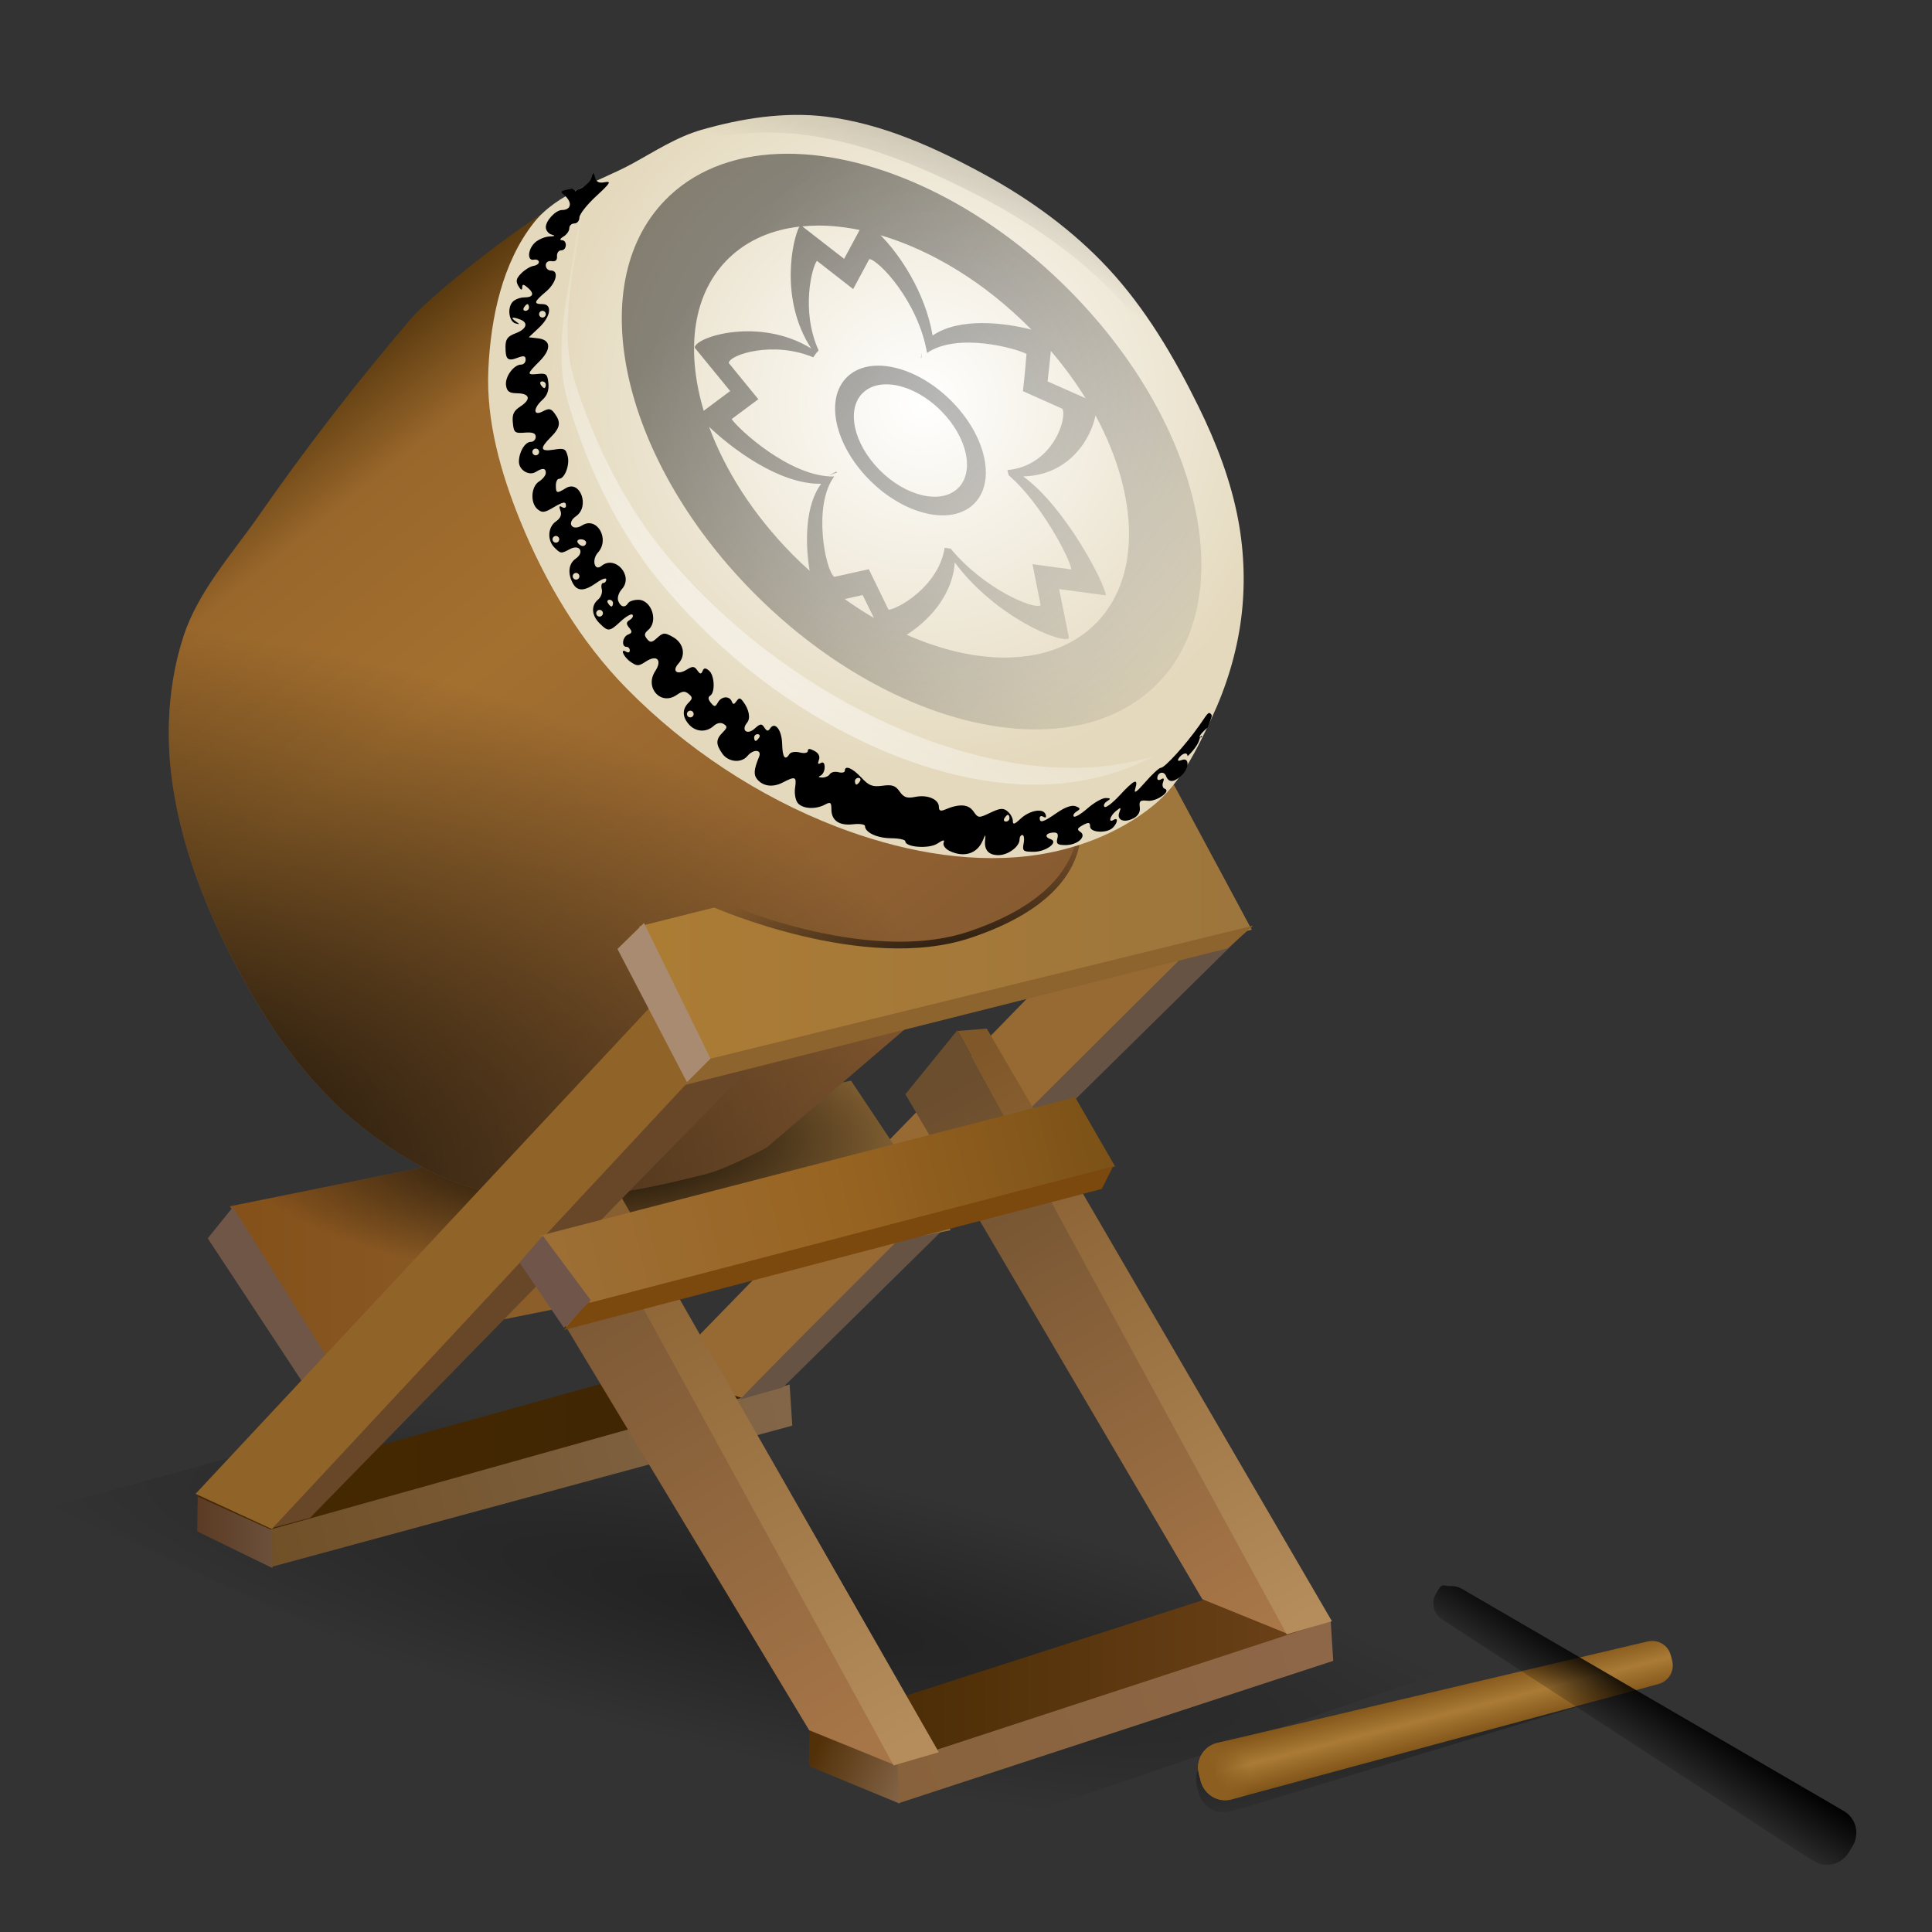 <?xml version="1.0" encoding="UTF-8" standalone="no"?>
<!-- Created with Inkscape (http://www.inkscape.org/) -->
<svg
    xmlns:inkscape="http://www.inkscape.org/namespaces/inkscape"
    xmlns:rdf="http://www.w3.org/1999/02/22-rdf-syntax-ns#"
    xmlns="http://www.w3.org/2000/svg"
    xmlns:sodipodi="http://sodipodi.sourceforge.net/DTD/sodipodi-0.dtd"
    xmlns:cc="http://creativecommons.org/ns#"
    xmlns:xlink="http://www.w3.org/1999/xlink"
    xmlns:dc="http://purl.org/dc/elements/1.1/"
    xmlns:svg="http://www.w3.org/2000/svg"
    xmlns:ns1="http://sozi.baierouge.fr"
    id="svg2"
    viewBox="0 0 575 575"
    version="1.1"
    inkscape:version="0.48.1 r9760"
    sodipodi:docname="taiko.svg"
  >
  <rect x="0" y="0" width="575" height="575" fill="#333333" stroke="none"/>
  <defs
      id="defs6"
    >
    <linearGradient
        id="linearGradient5537"
        inkscape:collect="always"
      >
      <stop
          id="stop5539"
          style="stop-color:#8c5f21"
          offset="0"
      />
      <stop
          id="stop5541"
          style="stop-color:#8c5f21;stop-opacity:0"
          offset="1"
      />
    </linearGradient
    >
    <linearGradient
        id="linearGradient5522"
      >
      <stop
          id="stop5524"
          style="stop-color:#825519"
          offset="0"
      />
      <stop
          id="stop5530"
          style="stop-color:#a97b36"
          offset=".5"
      />
      <stop
          id="stop5526"
          style="stop-color:#825519"
          offset="1"
      />
    </linearGradient
    >
    <linearGradient
        id="linearGradient5475"
        y2="218.74"
        gradientUnits="userSpaceOnUse"
        x2="951.5"
        gradientTransform="translate(-585 11.195)"
        y1="81.048"
        x1="787.96"
        inkscape:collect="always"
      >
      <stop
          id="stop5471"
          style="stop-color:#000000"
          offset="0"
      />
      <stop
          id="stop5473"
          style="stop-color:#000000;stop-opacity:0"
          offset="1"
      />
    </linearGradient
    >
    <linearGradient
        id="linearGradient5479"
        y2="146.07"
        gradientUnits="userSpaceOnUse"
        x2="855.42"
        gradientTransform="matrix(.995 .097 -.097 .995 -553.42 -95.165)"
        y1="305.18"
        x1="751.64"
        inkscape:collect="always"
      >
      <stop
          id="stop5098"
          style="stop-color:#ffffff"
          offset="0"
      />
      <stop
          id="stop5100"
          style="stop-color:#ffffff;stop-opacity:0"
          offset="1"
      />
    </linearGradient
    >
    <linearGradient
        id="linearGradient5481"
        y2="55.646"
        gradientUnits="userSpaceOnUse"
        x2="858.55"
        gradientTransform="translate(-585 11.195)"
        y1="-117.38"
        x1="933.13"
        inkscape:collect="always"
      >
      <stop
          id="stop5085"
          style="stop-color:#000000"
          offset="0"
      />
      <stop
          id="stop5087"
          style="stop-color:#000000;stop-opacity:0"
          offset="1"
      />
    </linearGradient
    >
    <radialGradient
        id="radialGradient5483"
        gradientUnits="userSpaceOnUse"
        cy="97.171"
        cx="860.7"
        gradientTransform="matrix(1 0 0 .984 -586 24.186)"
        r="112.44"
        inkscape:collect="always"
      >
      <stop
          id="stop5055"
          style="stop-color:#ffffff"
          offset="0"
      />
      <stop
          id="stop5057"
          style="stop-color:#e4d9bd"
          offset="1"
      />
    </radialGradient
    >
    <linearGradient
        id="linearGradient5485"
        y2="263.5"
        gradientUnits="userSpaceOnUse"
        x2="957.55"
        gradientTransform="translate(-585 11.195)"
        y1="263.5"
        x1="775.19"
        inkscape:collect="always"
      >
      <stop
          id="stop5027"
          style="stop-color:#ac7c34"
          offset="0"
      />
      <stop
          id="stop5029"
          style="stop-color:#9d763d"
          offset="1"
      />
    </linearGradient
    >
    <radialGradient
        id="radialGradient5487"
        gradientUnits="userSpaceOnUse"
        cy="327.96"
        cx="868.14"
        gradientTransform="matrix(1.001 -.245 .189 .771 -644.84 265.53)"
        r="84.698"
        inkscape:collect="always"
      >
      <stop
          id="stop5171"
          style="stop-color:#000000"
          offset="0"
      />
      <stop
          id="stop5173"
          style="stop-color:#000000;stop-opacity:0"
          offset="1"
      />
    </radialGradient
    >
    <linearGradient
        id="linearGradient5489"
        y2="304.23"
        gradientUnits="userSpaceOnUse"
        x2="912.86"
        gradientTransform="translate(-585 11.195)"
        y1="346.23"
        x1="745.88"
        inkscape:collect="always"
      >
      <stop
          id="stop3930"
          style="stop-color:#9d6f35"
          offset="0"
      />
      <stop
          id="stop3936"
          style="stop-color:#986422"
          offset=".5"
      />
      <stop
          id="stop3932"
          style="stop-color:#7b5117"
          offset="1"
      />
    </linearGradient
    >
    <linearGradient
        id="linearGradient5491"
        y2="472.58"
        gradientUnits="userSpaceOnUse"
        x2="968.9"
        gradientTransform="translate(-585 11.195)"
        y1="302.58"
        x1="874.55"
        inkscape:collect="always"
      >
      <stop
          id="stop3108"
          style="stop-color:#805729"
          offset="0"
      />
      <stop
          id="stop3110"
          style="stop-color:#b58d5c"
          offset="1"
      />
    </linearGradient
    >
    <linearGradient
        id="linearGradient5493"
        y2="473.74"
        gradientUnits="userSpaceOnUse"
        x2="967.66"
        gradientTransform="translate(-584 11.195)"
        y1="308.74"
        x1="872.96"
        inkscape:collect="always"
      >
      <stop
          id="stop3116"
          style="stop-color:#6b4e2e"
          offset="0"
      />
      <stop
          id="stop3118"
          style="stop-color:#aa7849"
          offset="1"
      />
    </linearGradient
    >
    <linearGradient
        id="linearGradient5495"
        y2="508.58"
        gradientUnits="userSpaceOnUse"
        x2="852.9"
        gradientTransform="translate(-585 11.195)"
        y1="346.58"
        x1="764.55"
        inkscape:collect="always"
      >
      <stop
          id="stop3124"
          style="stop-color:#875e2f"
          offset="0"
      />
      <stop
          id="stop3126"
          style="stop-color:#b58d5c"
          offset="1"
      />
    </linearGradient
    >
    <radialGradient
        id="radialGradient5497"
        gradientUnits="userSpaceOnUse"
        cy="339.36"
        cx="578.81"
        gradientTransform="matrix(1.998 .038 -.02 1.056 -1159.5 -32.007)"
        r="157.25"
        inkscape:collect="always"
      >
      <stop
          id="stop5159"
          style="stop-color:#000000"
          offset="0"
      />
      <stop
          id="stop5161"
          style="stop-color:#000000;stop-opacity:0"
          offset="1"
      />
    </radialGradient
    >
    <linearGradient
        id="linearGradient5499"
        y2="210.04"
        gradientUnits="userSpaceOnUse"
        x2="815.74"
        gradientTransform="translate(-523 138.19)"
        y1="-40.958"
        x1="614.23"
        inkscape:collect="always"
      >
      <stop
          id="stop5005"
          style="stop-color:#3a2301"
          offset="0"
      />
      <stop
          id="stop5013"
          style="stop-color:#99672b"
          offset=".15"
      />
      <stop
          id="stop5011"
          style="stop-color:#a47030"
          offset=".345"
      />
      <stop
          id="stop5007"
          style="stop-color:#7e5431"
          offset="1"
      />
    </linearGradient
    >
    <radialGradient
        id="radialGradient5501"
        gradientUnits="userSpaceOnUse"
        cy="290.9"
        cx="760.69"
        gradientTransform="matrix(1 0 0 .381 -585 228.7)"
        r="107.26"
        inkscape:collect="always"
      >
      <stop
          id="stop5045"
          style="stop-color:#000000"
          offset="0"
      />
      <stop
          id="stop5047"
          style="stop-color:#000000;stop-opacity:0"
          offset="1"
      />
    </radialGradient
    >
    <linearGradient
        id="linearGradient5503"
        y2="351.3"
        gradientUnits="userSpaceOnUse"
        x2="867.95"
        gradientTransform="translate(-585 11.195)"
        y1="351.3"
        x1="653.43"
        inkscape:collect="always"
      >
      <stop
          id="stop5019"
          style="stop-color:#84501a"
          offset="0"
      />
      <stop
          id="stop5021"
          style="stop-color:#96713d"
          offset="1"
      />
    </linearGradient
    >
    <linearGradient
        id="linearGradient5505"
        y2="502.74"
        gradientUnits="userSpaceOnUse"
        x2="850.66"
        gradientTransform="translate(-584 11.195)"
        y1="332.74"
        x1="745.96"
        inkscape:collect="always"
      >
      <stop
          id="stop3132"
          style="stop-color:#705130"
          offset="0"
      />
      <stop
          id="stop3134"
          style="stop-color:#a77648"
          offset="1"
      />
    </linearGradient
    >
    <linearGradient
        id="linearGradient5507"
        y2="417.99"
        gradientUnits="userSpaceOnUse"
        x2="819.46"
        gradientTransform="translate(-585 11.195)"
        y1="417.99"
        x1="643.58"
        inkscape:collect="always"
      >
      <stop
          id="stop3055"
          style="stop-color:#452902"
          offset="0"
      />
      <stop
          id="stop3057"
          style="stop-color:#3f2503"
          offset="1"
      />
    </linearGradient
    >
    <linearGradient
        id="linearGradient5509"
        y2="486"
        gradientUnits="userSpaceOnUse"
        x2="981.19"
        gradientTransform="translate(-585 11.195)"
        y1="486"
        x1="825.61"
        inkscape:collect="always"
      >
      <stop
          id="stop3031"
          style="stop-color:#452902"
          offset="0"
      />
      <stop
          id="stop3033"
          style="stop-color:#6d4219"
          offset="1"
      />
    </linearGradient
    >
    <linearGradient
        id="linearGradient5511"
        y2="444.72"
        gradientUnits="userSpaceOnUse"
        x2="666.09"
        gradientTransform="translate(-585 11.195)"
        y1="444.72"
        x1="643.7"
        inkscape:collect="always"
      >
      <stop
          id="stop3063"
          style="stop-color:#5b3b24"
          offset="0"
      />
      <stop
          id="stop3065"
          style="stop-color:#6b503b"
          offset="1"
      />
    </linearGradient
    >
    <linearGradient
        id="linearGradient5513"
        y2="525.6"
        gradientUnits="userSpaceOnUse"
        x2="852.58"
        gradientTransform="translate(-585 11.195)"
        y1="514.16"
        x1="825.76"
        inkscape:collect="always"
      >
      <stop
          id="stop3039"
          style="stop-color:#523109"
          offset="0"
      />
      <stop
          id="stop3041"
          style="stop-color:#836447"
          offset="1"
      />
    </linearGradient
    >
    <linearGradient
        id="linearGradient5515"
        y2="483.16"
        gradientUnits="userSpaceOnUse"
        x2="981.8"
        gradientTransform="translate(-585 11.195)"
        y1="526.16"
        x1="851.28"
        inkscape:collect="always"
      >
      <stop
          id="stop3023"
          style="stop-color:#88623b"
          offset="0"
      />
      <stop
          id="stop3025"
          style="stop-color:#8e6749"
          offset="1"
      />
    </linearGradient
    >
    <linearGradient
        id="linearGradient5517"
        y2="413.02"
        gradientUnits="userSpaceOnUse"
        x2="820.8"
        gradientTransform="translate(-585 11.195)"
        y1="456.02"
        x1="665.28"
        inkscape:collect="always"
      >
      <stop
          id="stop3047"
          style="stop-color:#705027"
          offset="0"
      />
      <stop
          id="stop3049"
          style="stop-color:#836648"
          offset="1"
      />
    </linearGradient
    >
    <linearGradient
        id="linearGradient5528"
        y2="522.71"
        xlink:href="#linearGradient5522"
        gradientUnits="userSpaceOnUse"
        x2="415.02"
        y1="506.48"
        x1="410.88"
        inkscape:collect="always"
    />
    <linearGradient
        id="linearGradient5543"
        y2="524.65"
        xlink:href="#linearGradient5537"
        gradientUnits="userSpaceOnUse"
        x2="371.17"
        y1="528.01"
        x1="361.33"
        inkscape:collect="always"
    />
    <linearGradient
        id="linearGradient5578"
        y2="541.37"
        gradientUnits="userSpaceOnUse"
        x2="374.37"
        gradientTransform="translate(-.583 3.581)"
        y1="468.54"
        x1="362.12"
        inkscape:collect="always"
      >
      <stop
          id="stop5567"
          style="stop-color:#000000"
          offset="0"
      />
      <stop
          id="stop5569"
          style="stop-color:#000000;stop-opacity:0"
          offset="1"
      />
    </linearGradient
    >
    <linearGradient
        id="linearGradient5603"
        y2="519.3"
        gradientUnits="userSpaceOnUse"
        x2="483.07"
        gradientTransform="translate(-1,2)"
        y1="501.24"
        x1="494.66"
        inkscape:collect="always"
      >
      <stop
          id="stop5599"
          style="stop-color:#000000"
          offset="0"
      />
      <stop
          id="stop5601"
          style="stop-color:#000000;stop-opacity:0"
          offset="1"
      />
    </linearGradient
    >
    <radialGradient
        id="radialGradient5613"
        gradientUnits="userSpaceOnUse"
        cy="480.18"
        cx="232.6"
        gradientTransform="matrix(1.085 .24 -.044 .199 1.256 328.78)"
        r="217.27"
        inkscape:collect="always"
      >
      <stop
          id="stop5609"
          style="stop-color:#000000"
          offset="0"
      />
      <stop
          id="stop5611"
          style="stop-color:#000000;stop-opacity:0"
          offset="1"
      />
    </radialGradient
    >
  </defs
  >
  <sodipodi:namedview
      id="namedview4"
      bordercolor="#666666"
      inkscape:pageshadow="2"
      guidetolerance="10"
      pagecolor="#ffffff"
      gridtolerance="10"
      inkscape:window-maximized="1"
      inkscape:zoom="0.631645"
      objecttolerance="10"
      borderopacity="1"
      inkscape:current-layer="svg2"
      inkscape:cx="450.57554"
      inkscape:cy="76.872289"
      inkscape:window-y="26"
      inkscape:window-x="0"
      inkscape:window-width="1280"
      showgrid="false"
      inkscape:pageopacity="0"
      inkscape:window-height="969"
  />
  <path
      id="path5605"
      sodipodi:nodetypes="ccccc"
      style="opacity:.348;fill:url(#radialGradient5613)"
      inkscape:connector-curvature="0"
      d="m15.832 448.35 166.23-45.92 267.31 88.41-195.98 67.08z"
  />
  <path
      id="path2987"
      sodipodi:nodetypes="ccccc"
      style="fill:url(#linearGradient5517)"
      inkscape:connector-curvature="0"
      d="m80.277 454.79 154.73-42.746 0.792 12.249-155.2 42.091z"
  />
  <path
      id="path2989"
      d="m266.28 524.79 129.73-42.746 0.792 12.249-129.36 42.371z"
      sodipodi:nodetypes="ccccc"
      style="fill:url(#linearGradient5515)"
      inkscape:connector-curvature="0"
  />
  <path
      id="path2991"
      sodipodi:nodetypes="ccccc"
      style="fill:url(#linearGradient5513)"
      inkscape:connector-curvature="0"
      d="m267.72 536.77-26.962-11.13 0.208-11.689 26.101 10.501z"
  />
  <path
      id="path2993"
      sodipodi:nodetypes="ccccc"
      style="fill:url(#linearGradient5511)"
      inkscape:connector-curvature="0"
      d="m58.841 445.14-0.14 10.635 22.389 10.915-0.28-11.594z"
  />
  <path
      id="path2995"
      sodipodi:nodetypes="ccccc"
      style="fill:url(#linearGradient5509)"
      inkscape:connector-curvature="0"
      d="m240.62 513.99 134.34-43.219 21.236 11.546-129.26 42.308z"
  />
  <path
      id="path2997"
      sodipodi:nodetypes="ccccc"
      style="fill:url(#linearGradient5507)"
      inkscape:connector-curvature="0"
      d="m58.582 445.3 21.949 9.915 153.93-43.1-24.308-8.956z"
  />
  <path
      id="path3138"
      sodipodi:nodetypes="ccccc"
      style="fill:#976a34"
      inkscape:connector-curvature="0"
      d="m197.2 408.59 23.748 7.499 138.53-138.53-30.872-3.958z"
  />
  <path
      id="path3144"
      style="fill:#665343"
      inkscape:connector-curvature="0"
      d="m220.35 416.49 12.665-3.562 136.84-134.82-13.434 2.239s-136.69 135.72-136.07 136.15z"
  />
  <path
      id="path3088"
      sodipodi:nodetypes="ccccc"
      style="fill:url(#linearGradient5505)"
      inkscape:connector-curvature="0"
      d="m240.83 514.95 25.331 10.291-92.241-168.61-19.457 15.04z"
  />
  <path
      id="path5015"
      sodipodi:nodetypes="ccccc"
      style="fill:url(#linearGradient5503)"
      inkscape:connector-curvature="0"
      d="m68.43 359.01 27.86 44.329 186.66-37.204-29.668-44.495z"
  />
  <path
      id="path5033"
      d="m68.43 359.01 27.86 44.329 186.66-37.204-29.668-44.495z"
      sodipodi:nodetypes="ccccc"
      style="fill:url(#radialGradient5501)"
      inkscape:connector-curvature="0"
  />
  <path
      id="path5001"
      sodipodi:nodetypes="aaaaaacccaaaaccaa"
      style="fill:url(#linearGradient5499)"
      inkscape:connector-curvature="0"
      d="m54.646 189.28c-4.559 13.866-5.41 29.208-3.358 43.659 3.136 22.096 12.345 43.365 23.509 62.69 8.515 14.74 19.186 28.769 32.465 39.42 11.428 9.166 24.799 17.125 39.181 19.911 20.962 4.061 43.122-0.316 63.81-5.597 6.314-1.612 17.912-7.836 17.912-7.836l108.59-92.916 27.987-49.257s-15.062 18.494-25.748 22.389c-21.038 7.669-46.004 6.197-67.168-1.119-25.675-8.876-47.007-28.841-64.929-49.257-11.909-13.565-23.028-29.38-26.867-47.018-5.268-24.203 17.143-67.081 6.717-74.004-23.285 7.659-58.384 37.772-63.81 43.779-16.3 18.98-31.621 38.82-45.915 59.34-8.049 11.55-17.99 22.45-22.389 35.82z"
  />
  <path
      id="path5155"
      d="m54.646 189.28c-4.559 13.866-5.41 29.208-3.358 43.659 3.136 22.096 12.345 43.365 23.509 62.69 8.515 14.74 19.186 28.769 32.465 39.42 11.428 9.166 24.799 17.125 39.181 19.911 20.962 4.061 43.122-0.316 63.81-5.597 6.314-1.612 17.912-7.836 17.912-7.836l108.59-92.916 27.987-49.257s-15.062 18.494-25.748 22.389c-21.038 7.669-46.004 6.197-67.168-1.119-25.675-8.876-47.007-28.841-64.929-49.257-11.909-13.565-23.028-29.38-26.867-47.018-5.268-24.203 17.143-67.081 6.717-74.004-23.285 7.659-58.384 37.772-63.81 43.779-16.3 18.98-31.621 38.82-45.915 59.34-8.049 11.55-17.99 22.45-22.389 35.82z"
      sodipodi:nodetypes="aaaaaacccaaaaccaa"
      style="fill:url(#radialGradient5497)"
      inkscape:connector-curvature="0"
  />
  <path
      id="path5477"
      sodipodi:nodetypes="ccccc"
      style="fill:#705647"
      inkscape:connector-curvature="0"
      d="m69.333 359.23-7.499 9.333 29.373 44.579 7.916-6.333z"
  />
  <path
      id="path3140"
      d="m58.203 444.59 22.747 10.5 125.53-132.52-12.87-22.96z"
      sodipodi:nodetypes="ccccc"
      style="fill:#906329"
      inkscape:connector-curvature="0"
  />
  <path
      id="path3090"
      style="fill:url(#linearGradient5495)"
      inkscape:connector-curvature="0"
      d="m265.97 525.42 13.434-3.918-95.715-167.36-10.635 1.679z"
  />
  <path
      id="path3142"
      sodipodi:nodetypes="ccccc"
      style="fill:#674728"
      inkscape:connector-curvature="0"
      d="m81.257 454.67 11.04-2.958 133.82-136.94-18.998 4.75z"
  />
  <path
      id="path3092"
      d="m357.83 475.95 25.331 10.291-98.241-179.61-15.457 19.04z"
      sodipodi:nodetypes="ccccc"
      style="fill:url(#linearGradient5493)"
      inkscape:connector-curvature="0"
  />
  <path
      id="path3094"
      sodipodi:nodetypes="ccccc"
      d="m382.97 486.42 13.434-3.918-102.71-176.36-8.635 0.679z"
      style="fill:url(#linearGradient5491)"
      inkscape:connector-curvature="0"
  />
  <path
      id="path3156"
      sodipodi:nodetypes="ccccc"
      style="fill:url(#linearGradient5489)"
      inkscape:connector-curvature="0"
      d="m160.88 367.72 159.11-41.162 11.874 20.581-155.69 41.162z"
  />
  <path
      id="path3926"
      style="fill:#7b480d"
      inkscape:connector-curvature="0"
      d="m331.28 347.13-3.358 6.717-160.08 41.98 6.717-7.836z"
  />
  <path
      id="path3938"
      sodipodi:nodetypes="ccccc"
      style="fill:#70554a"
      inkscape:connector-curvature="0"
      d="m167.84 395.21 7.956-8.277-14.232-19.15-6.956 7.956z"
  />
  <path
      id="path5126"
      d="m201.15 282.7 11.925 31.54 157.47-39.54-22.882-43.54-27.847 7.314s9.699 24.808-31.292 38.704c-30.962 10.495-74.472-9.075-74.472-9.075z"
      sodipodi:nodetypes="cccccscc"
      style="fill:url(#radialGradient5487)"
      inkscape:connector-curvature="0"
  />
  <path
      id="path3940"
      sodipodi:nodetypes="cccccscc"
      style="fill:url(#linearGradient5485)"
      inkscape:connector-curvature="0"
      d="m190.19 275.7 21.389 40.54 160.96-39.54-23.389-43.54-28.465 7.314s9.914 24.808-31.987 38.704c-31.648 10.495-76.124-9.075-76.124-9.075z"
  />
  <path
      id="path4997"
      sodipodi:nodetypes="ccccc"
      style="fill:#a88b71"
      inkscape:connector-curvature="0"
      d="m183.77 282.43 20.956 40.162 7.124-6.729-20.185-41.162z"
  />
  <path
      id="path4999"
      style="fill:#8d632e"
      inkscape:connector-curvature="0"
      d="m211.45 315.08 161.48-39.579-7.52 6.729-161.88 40.767z"
  />
  <path
      id="path5051"
      sodipodi:nodetypes="aaaaaaaaaaaaaaaaa"
      style="fill:url(#radialGradient5483)"
      inkscape:connector-curvature="0"
      d="m158.8 66.377c7.026-8.97 19.282-12.175 29.289-17.623 6.709-3.653 13.241-7.965 20.581-10.082 11.983-3.455 24.827-5.485 37.204-3.958 16.736 2.064 32.704 9.317 47.495 17.415 13.378 7.324 26.02 16.543 36.413 27.705 11.171 11.998 19.675 26.454 26.914 41.162 5.306 10.782 9.707 22.219 11.874 34.038 1.761 9.606 2.067 19.606 0.792 29.289-1.33 10.098-4.383 20.067-8.707 29.289-4.443 9.475-9.3 19.514-17.415 26.122-10.372 8.447-23.918 13.488-37.204 15.04-19.089 2.23-39.054-1.814-56.994-8.707-23.295-8.951-45.035-23.372-62.535-41.162-13.809-14.037-24.239-31.632-31.663-49.87-5.795-14.235-10.208-29.767-9.499-45.12 0.701-15.174 4.09-31.579 13.457-43.537z"
  />
  <path
      id="path5078"
      style="fill:url(#linearGradient5481)"
      inkscape:connector-curvature="0"
      d="m236.53 34.195c-9.396 0.089-18.888 1.877-27.875 4.469-4.543 1.31-8.749 3.466-12.906 5.781 0.497-0.152 0.996-0.302 1.5-0.438 13.164-3.53 27.277-5.591 40.875-4.031 18.385 2.109 35.908 9.509 52.156 17.781 14.696 7.482 28.614 16.911 40.031 28.312 12.272 12.256 21.61 27.007 29.562 42.031 0.257 0.486 0.497 0.98 0.75 1.469-1.239-2.901-2.552-5.747-3.938-8.562-7.239-14.709-15.735-29.19-26.906-41.188-10.393-11.162-23.029-20.363-36.406-27.688-14.791-8.098-30.764-15.342-47.5-17.406-3.094-0.382-6.212-0.561-9.344-0.531z"
  />
  <path
      id="path5091"
      sodipodi:nodetypes="cssssscsssssc"
      style="fill:url(#linearGradient5479)"
      inkscape:connector-curvature="0"
      d="m174.78 56.852c-1.783 5.671-3.019 11.52-3.843 17.24-2.191 15.213-6.295 30.782-1.904 45.512 5.624 18.87 14.296 37.397 26.681 52.704 15.697 19.401 35.936 35.851 58.255 47.015 17.188 8.597 36.674 14.566 55.889 14.194 11.421-0.221 23.281-2.992 33.438-8.397-7.419 2.158-15.209 3.298-22.842 3.399-20.285 0.268-40.898-5.81-59.092-14.506-23.625-11.291-45.092-27.86-61.769-47.356-13.159-15.383-22.413-33.966-28.454-52.877-4.715-14.761-0.856-30.354 1.375-45.563 0.551-3.758 1.302-7.582 2.267-11.365z"
  />
  <path
      id="path5128"
      sodipodi:nodetypes="scccssscccccsccccscccsccccsccscscsccsccsccscccsssssccccccccsccccccccccccccccscccssssscccccssccscccsccsccccscsccsssscsccccscsccsscccscccscccsccccsccsssssccscccssccccccsccsccscssccccssccsccscsssccccsscsccccscssccsscssccscsssscssssssssscsssssssssssssscssssssssscsssssssssssssscsssscsssscss"
      style="fill:#000000"
      inkscape:connector-curvature="0"
      d="m176.6 51.603c-0.155 0.028-0.314 0.515-0.625 1.469-0.369 1.131-2.012 2.567-3.656 3.188-2.516 0.95 0.646 1.496-2.24-0.207 1.8 0.177-4.191 0.332-2.729 1.488 3.466 2.74 2.539 4.969-0.094 4.969-1.85 0-4.812 3.147-4.812 5.094 0 0.974 0.787 1.967 1.75 2.219 1.225 0.32 1.008 0.481-0.688 0.562-1.331 0.064-3.244 0.871-4.25 1.781-2.186 1.979-2.442 5.548-0.375 5.125 0.789-0.162 1.449 0.141 1.5 0.656 0.051 0.516-0.667 1.052-1.594 1.188-0.926 0.136-2.55 1.112-3.625 2.188-1.544 1.544-1.729 2.343-0.875 3.812 0.693 1.193 1.106 1.38 1.125 0.5 0.024-1.106 0.322-1.129 1.531-0.125 2.185 1.814 1.841 3-0.875 3-1.308 0-2.934 0.643-3.594 1.438-1.559 1.879-0.954 5.794 0.969 6.312 1.333 0.36 1.333 0.287 0-0.656-1.671-1.181-1.01-1.427 1.406-0.5 2.505 0.961 1.86 2.861-1.406 4.094-2.39 0.902-3 1.736-3 4.062-0 3.748 0.648 4.339 3.594 3.219 1.858-0.706 2.406-0.581 2.406 0.562-0 0.811-0.604 1.469-1.344 1.469-2.186 0-4.856 3.64-4.5 6.156 0.259 1.826 0.957 2.345 3.25 2.375 3.835 0.05 4.309 1.779 1.062 3.906-2.05 1.343-2.525 2.357-2.281 4.875 0.284 2.93 0.577 3.171 3.563 2.938 2.338-0.183 3.25 0.168 3.25 1.25-0 0.827-0.663 1.5-1.469 1.5-1.724 0-3.531 3.029-3.531 5.906-0 2.496 3.011 4.309 5.031 3.031 2.003-1.268 2.969-1.169 2.969 0.312 0 0.693-0.9 1.844-2 2.531-2.427 1.516-2.687 6.414-0.438 8.281 1.297 1.076 2.055 1.014 4.406-0.375 3.31-1.955 4.031-2.073 4.031-0.625-0 0.582-0.544 0.741-1.188 0.344-0.805-0.497-0.945-0.179-0.469 1.062 0.469 1.223 0.027 2.258-1.344 3.219-2.413 1.69-2.624 5.563-0.438 7.75 1.871 1.871 1.984 1.882 4.625 0.469 2.903-1.554 4.417 0.954 1.719 2.844-2.136 1.496-2.462 4.347-0.875 7.312 1.332 2.489 3.436 2.458 7.062-0.125 1.597-1.137 2.906-1.587 2.906-1 0 0.587-0.408 1.062-0.906 1.062s-0.699 0.812-0.438 1.812c0.262 1.001-0.23 2.409-1.094 3.125-2.145 1.78-1.963 4.662 0.438 7.062 2.562 2.562 2.942 2.532 6.312-0.594 1.543-1.431 3.108-2.329 3.469-1.969 0.36 0.361 0.024 1.053-0.75 1.531-1.113 0.688-1.177 1.189-0.219 2.344 0.966 1.164 0.904 1.564-0.312 2.031-1.684 0.646-2.091 3.656-0.5 3.656 0.55 0 1 0.48 1 1.062 0 0.582-0.45 0.777-1 0.438-2.029-1.254-0.937 1.449 1.187 2.938 1.985 1.39 2.422 1.36 4.594-0.062 3.294-2.159 4.957-0.446 2.781 2.875-3.227 4.925 1.698 10.36 6.406 7.062 1.644-1.151 2.417-1.238 3.531-0.312 1.237 1.027 1.243 1.382-0.031 2.656-1.929 1.929-1.86 4.238 0.188 6.5 1.99 2.199 5.092 2.388 7.281 0.406 1.007-0.911 2.127-1.134 3-0.594 1.16 0.717 1.107 1.112-0.281 2.5-2.068 2.068-2.111 3.477-0.125 6.312 1.787 2.551 5.643 2.919 7.469 0.719 1.787-2.154 4.381-1.966 3.469 0.25-1.55 3.765-1.669 5.324-0.562 6.656 1.777 2.141 4.681 2.496 7.625 0.969 3.769-1.956 4.155-1.777 3.656 1.625-0.243 1.655 0.132 3.68 0.813 4.5 1.435 1.729 5.277 1.959 8.062 0.469 1.664-0.891 1.938-0.701 1.938 1.375 0 3.344 2.319 4.953 6.469 4.469 1.933-0.226 3.531 0.015 3.531 0.531 0 1.903 3.618 3.594 7.75 3.625 2.337 0.018 4.25 0.417 4.25 0.906 0 1.802 7.046 2.316 9.531 0.688 1.774-1.162 2.255-1.24 1.875-0.25-0.284 0.741 0.507 1.824 1.781 2.438 4.266 2.055 8.171 0.849 9.844-3.062 0.843-1.971 0.913-1.992 0.719-0.188-0.321 2.967 1.034 4.5 3.969 4.5 2.861 0 6.281-2.532 6.281-4.656 0-0.74 0.37-1.344 0.844-1.344 0.473 0 0.638 1.125 0.375 2.5-0.436 2.281-0.157 2.5 3.031 2.5 3.633 0 7.509-2.906 5-3.75-1.882-0.633-1.514-1.808 0.625-1.969 1.399-0.105 1.749 0.351 1.375 1.781-0.416 1.589 0.034 1.938 2.5 1.938 3.542 0 6.405-2.656 4.281-3.969-1.01-0.624-0.82-1.095 0.812-1.969 1.749-0.936 2.156-0.851 2.156 0.406 0 1.87 4.999 2.126 6.781 0.344 1.451-1.451 1.619-3.178 0.219-2.312-1.686 1.042-1.108-1.165 0.687-2.625 1.481-1.205 1.589-1.163 1 0.406-0.865 2.307 1.454 3.232 4.281 1.719 1.377-0.737 2.008-1.899 1.812-3.312-0.253-1.83 0.148-2.13 2.344-1.875 2.653 0.308 7.162-2.894 5.062-3.594-0.593-0.198-0.806-1.058-0.469-1.938 0.408-1.062 0.215-1.355-0.562-0.875-0.643 0.398-1.156 0.269-1.156-0.281 0-1.774 1.975-2.301 2.594-0.688 0.772 2.013 2.271 1.98 4.562-0.094 2.369-2.144 2.481-5.548 0.156-4.656-1.075 0.412-1.41 0.246-0.969-0.469 0.88-1.425 2.656-2.143 2.656-0.656 1.32-1.187 3.188-3.439 3.562-5.062 0.439-1.747 1.229-0.512 0.281-0.531-0.747-0.015 0.231-1.341 2.156-2.969 1.079-2.914 1.438-3.454 1.031-3.938-0.862-1.026-1.201 0.071-3.594 3.438-4.136 5.818-10.219 12.5-11.375 12.5-0.508 0-2.595 1.913-4.625 4.25-2.643 3.044-3.487 3.611-3 2 0.999-3.301-0.268-2.779-4.594 1.906-2.116 2.292-4.166 3.865-4.562 3.469-0.397-0.397-0.059-1.145 0.75-1.656 1.213-0.767 1.135-0.956-0.406-0.969-1.028-0.008-3.457 1.379-5.375 3.062-1.918 1.684-3.755 2.776-4.094 2.438-0.339-0.339 0.05-1.01 0.844-1.5 1.213-0.75 1.158-0.998-0.313-1.562-1.107-0.425-3.141 0.281-5.531 1.938-4.122 2.857-5.156 3.177-5.156 1.562 0-0.582 0.504-0.728 1.125-0.344 0.69 0.426 0.924 0.129 0.625-0.719-0.691-1.958-4.749-1.243-7.469 1.312-1.81 1.701-2.281 1.822-2.281 0.594 0-0.854-0.711-2.106-1.563-2.812-1.273-1.057-2.183-0.997-5.125 0.406-3.482 1.661-3.604 1.645-5.062-0.438-1.502-2.145-4.249-2.287-8.5-0.469-1.242 0.531-1.75 0.303-1.75-0.812 0-2.281-3.376-3.725-7-3-2.528 0.506-3.445 0.18-4.688-1.594-1.242-1.774-2.218-2.106-5.094-1.719-2.993 0.403-4.034 0.002-6.312-2.438-2.681-2.87-4.906-3.776-4.906-2 0 0.498-0.868 0.678-1.906 0.406-1.038-0.271-2.193-0.004-2.562 0.594-0.369 0.598-1.413 1.043-2.344 1-1.041-0.049-1.207-0.252-0.437-0.562 0.687-0.277 1.25-1.413 1.25-2.5 0-1.254-0.445-1.709-1.188-1.25-0.784 0.485-0.956 0.199-0.531-0.906 0.408-1.063-0.078-2.042-1.344-2.719-1.373-0.735-1.937-0.738-1.937 0 0 0.612-1.018 0.817-2.406 0.469-1.315-0.33-2.695-0.126-3.062 0.469-1.303 2.109-2.081 1.028-2.188-3.031-0.11-4.194-2.157-6.777-3.594-4.562-0.582 0.897-0.984 0.813-1.688-0.281-0.807-1.256-1.219-1.215-2.906 0.312-2.214 2.004-4.132 0.518-2.25-1.75 1.116-1.344 0.594-4.03-1.25-6.406-0.825-1.063-1.157-1.063-1.906 0-0.722 1.024-1.006 1.05-1.406 0.062-0.707-1.741-3.076-1.562-4.125 0.312-0.768 1.372-1.02 1.388-2.094 0.094-0.83-1-0.899-1.685-0.188-2.125 1.528-0.944 1.294-6.079-0.344-7.438-1.077-0.894-1.537-0.867-1.938 0.125-0.406 1.006-0.749 0.949-1.562-0.219-0.872-1.251-1.398-1.289-3.125-0.219-2.847 1.765-4.562 0.501-2.469-1.812 2.277-2.517 1.514-6.116-1.688-7.906-2.429-1.359-2.881-1.328-4.625 0.25-1.629 1.474-2.085 1.522-3.062 0.344-0.89-1.073-0.821-1.69 0.344-2.656 3.129-2.597 1.014-9-2.969-9-1.323 0-2.66 0.45-3 1-0.923 1.493-2.226 1.198-2.938-0.656-0.356-0.929 0.13-2.466 1.094-3.531 3.564-3.939-2.028-10.249-6.094-6.875-2.064 1.714-2.984-1.842-1.031-4 3.632-4.013-0.314-10.825-4.688-8.094-3.018 1.885-4.773-0.704-1.844-2.719 4.211-2.897 1.198-10.993-3.094-8.312-2.581 1.612-2.906 1.513-2.906-0.812 0-1.1 0.407-2 0.937-2 1.671 0 3.255-4.083 2.594-6.719-0.564-2.249-1.027-2.466-4.094-1.969-4.092 0.664-4.333-0.323-0.937-3.719 2.825-2.825 3.074-4.409 1.156-7.031-1.101-1.506-1.701-1.619-3.5-0.656-2.917 1.561-3.005-0.831-0.125-3.438 1.395-1.263 1.953-2.828 1.75-4.906-0.262-2.673-0.622-3.034-3.031-2.781-3.467 0.363-3.452 0.077 0.312-3.688 3.678-3.677 3.52-6.457-0.375-6.906l-2.75-0.312 3.031-2.844c3.533-3.3 4.079-7.031 1.031-7.031-2.712 0-2.524-0.691 1-3.656 3.164-2.663 4.035-6.344 1.5-6.344-0.825 0-1.5-0.682-1.5-1.531 0-0.916 0.712-1.424 1.75-1.25 1.149 0.193 1.685-0.32 1.594-1.469-0.076-0.963 0.486-1.75 1.25-1.75 1.726 0 1.88-2.989 0.156-3.031-0.694-0.017-0.471-0.497 0.5-1.062 0.962-0.561 1.75-1.671 1.75-2.469 0-0.798 0.675-1.438 1.5-1.438 0.825 0 1.5-0.789 1.5-1.75-0-0.961 2.237-3.835 5-6.375 4.158-3.823 4.606-4.541 2.594-4.156-1.765 0.337-2.553-0.033-2.906-1.375-0.226-0.857-0.376-1.278-0.531-1.25zm-19.625 38.906c0.242 0 0.469 0.45 0.469 1-0 0.55-0.48 1-1.063 1-0.582 0-0.777-0.45-0.437-1 0.34-0.55 0.789-1 1.031-1zm4.469 2c0.55 0 1 0.45 1 1s-0.45 1-1 1c-0.55 0-1-0.45-1-1s0.45-1 1-1zm-0.063 21c0.583 0 1.063 0.45 1.063 1-0 0.55-0.226 1-0.469 1-0.243 0-0.691-0.45-1.031-1-0.34-0.55-0.145-1 0.437-1zm-1.937 20c0.55 0 1 0.45 1 1s-0.45 1-1 1c-0.55 0-1-0.45-1-1s0.45-1 1-1zm6 26c0.55 0 1 0.45 1 1s-0.45 1-1 1c-0.55 0-1-0.45-1-1s0.45-1 1-1zm7.437 1c0.858 0 1.563 0.45 1.563 1-0 0.55-0.451 1-0.969 1-0.518 0-1.191-0.45-1.531-1-0.34-0.55 0.08-1 0.937-1zm-1.437 10c0.55 0 1 0.45 1 1s-0.45 1-1 1c-0.55 0-1-0.45-1-1s0.45-1 1-1zm9.937 8c0.583 0 1.063 0.45 1.063 1-0 0.55-0.226 1-0.469 1-0.243 0-0.691-0.45-1.031-1-0.34-0.55-0.145-1 0.437-1zm-2.937 3c0.55 0 1 0.45 1 1s-0.45 1-1 1c-0.55 0-1-0.45-1-1s0.45-1 1-1zm27 30c0.55 0 1 0.45 1 1s-0.45 1-1 1c-0.55 0-1-0.45-1-1s0.45-1 1-1zm20.031 7c0.582 0 0.809 0.45 0.469 1-0.34 0.55-0.82 1-1.063 1-0.242 0-0.437-0.45-0.437-1-0-0.55 0.449-1 1.031-1zm30 13c0.582 0 0.809 0.45 0.469 1-0.34 0.55-0.82 1-1.063 1-0.242 0-0.437-0.45-0.437-1-0-0.55 0.449-1 1.031-1zm44.5 11c0.242 0 0.469 0.45 0.469 1-0 0.55-0.48 1-1.063 1-0.582 0-0.777-0.45-0.437-1 0.34-0.55 0.789-1 1.031-1z"
  />
  <path
      id="path5217"
      style="fill-opacity:.432;fill:url(#linearGradient5475)"
      inkscape:connector-curvature="0"
      d="m234.16 45.757c-13.776 0.042-25.99 4.112-34.969 12.594-26.121 24.674-15.012 77.394 24.812 117.75 39.825 40.356 93.285 53.08 119.41 28.406 26.121-24.674 15.012-77.394-24.812-117.75-26.135-26.484-58.138-41.08-84.438-41zm9.25 21.375c3.994-0.012 8.164 0.439 12.438 1.312-1.581 2.929-2.309 4.295-4.625 8.594-6.205-4.832-6.746-5.225-12.438-9.656 1.514-0.146 3.052-0.245 4.625-0.25zm-5.5 0.312c-2.012 3.647-6.04 21.596 3.531 36.281l-0.094-0.062c-15.303-9.382-34.384-3.456-34.594-0.188l10.562 12.906-7.875 5.875c-5.459-18.272-3.277-35.269 7.719-45.656 5.518-5.212 12.665-8.222 20.75-9.156zm24.156 2.562c15.077 4.452 30.981 13.985 44.719 27.906 0.062 0.063 0.125 0.124 0.188 0.188-7.999-2.05-21.367-3.713-29.406 1.75-2.256-13.117-10.003-24.316-15.5-29.844zm-3.344 7.094c2.756 0.246 14.541 12.546 17.188 27.938 9.185-6.242 26.686-1.306 29.594 0.312-0.462 5.523-0.442 5.51-1.062 11.062l11.75 5.25c1.477 2.779-2.832 17.003-16.375 18.25 0.136 0.52 0.265 1.019 0.375 1.531 9.797 8.364 18.502 25.359 18.656 28.031-5.788-0.778-5.774-0.785-11.562-1.562 1.228 6.091 1.209 6.128 2.438 12.219-1.72 1.455-16.775-4.704-26.781-16.844-0.574-0.064-1.194-0.146-1.781-0.25-1.893 11.66-14.192 18.337-16.719 18.438-2.957-6.033-2.918-6.029-5.875-12.062-5.125 1.143-5.156 1.139-10.281 2.281-2.648-1.929-6.467-21.316 0-29.875-13.145 0.277-28.731-14.323-30.531-17.094 3.961-2.951 3.977-2.955 7.938-5.906-4.396-5.385-4.417-5.396-8.812-10.781 0.158-2.467 13.224-6.713 25.156-1.688 0.459-0.727 1-1.437 1.594-2.062-5.42-11.989-1.881-25.021-0.5-26.656 5.405 4.209 5.377 4.197 10.781 8.406 2.409-4.47 2.404-4.467 4.812-8.938zm54.031 27.344c3.903 4.574 7.361 9.28 10.312 14.062-3.805-1.692-5.655-2.493-11.281-5 0.507-4.536 0.734-6.51 0.969-9.062zm-38.344 0.688-0.344 1.312c0.046 0.029 0.079 0.096 0.125 0.125l0.219-1.438zm-13.094 3.688c-3.584 0.011-6.758 1.075-9.094 3.281-6.795 6.419-3.923 20.127 6.438 30.625s24.267 13.794 31.062 7.375c6.795-6.419 3.923-20.127-6.438-30.625-6.799-6.89-15.127-10.677-21.969-10.656zm2.406 5.562c5.135-0.016 11.366 2.829 16.469 8 7.775 7.879 9.944 18.183 4.844 23-5.1 4.817-15.537 2.317-23.312-5.562-7.775-7.879-9.943-18.151-4.844-22.969 1.753-1.656 4.154-2.461 6.844-2.469zm62.312 9.25c13.101 24.217 13.73 49.065-0.625 62.625-12.697 11.994-34.003 12.218-55.562 2.656 5.838-3.687 13.587-11.09 14.312-21.531 11.899 16.135 31.827 24.4 34 22.562l-2.938-14.625 13.906 1.875c-0.196-3.403-11.986-26.216-24.594-35.406 13.924-0.305 20.324-11.675 21.5-18.156zm-115 3.375c6.431 6.188 20.808 17.233 33.375 16.969-4.792 6.343-4.834 17.645-3.438 25.906-1.754-1.582-3.494-3.221-5.188-4.938-11.679-11.835-20.033-25.083-24.75-37.938zm37.875 13.344-2.25 1.156 2.438-0.875c-0.066-0.09-0.122-0.191-0.188-0.281zm7.844 36.75c1.671 3.409 2.501 5.099 3.344 6.812-2.927-1.702-5.819-3.575-8.688-5.625 1.356-0.305 2.668-0.591 5.344-1.188z"
  />
  <path
      id="path5561"
      sodipodi:nodetypes="cccccccccscsccccscccccccccccccccc"
      style="fill:url(#linearGradient5578)"
      inkscape:connector-curvature="0"
      d="m491.69 491.97c-0.261 0.01-0.531 0.045-0.795 0.107l-122.21 28.58-6.969 1.625c-0.765 0.18-1.488 0.491-2.125 0.875-0.527 0.316-1.014 0.697-1.438 1.125-0.083 0.084-0.172 0.162-0.25 0.25-0.005 0.006 0.005 0.026 0 0.031-0.155 0.175-0.299 0.342-0.438 0.531-0.584 0.787-1.008 1.663-1.25 2.625-0.119 0.474-0.194 0.972-0.219 1.469-0.013 0.248-0.012 0.498 0 0.75 0.024 0.504 0.09 1.024 0.219 1.531l0.562 2.156v0.031c0.014 0.056 0.047 0.101 0.062 0.156 0.123 0.438 0.278 0.884 0.469 1.281 0.176 0.367 0.366 0.703 0.594 1.031 0.055 0.079 0.13 0.142 0.188 0.219 0.153 0.205 0.297 0.407 0.469 0.594 0.166 0.181 0.319 0.337 0.5 0.5 0.006 0.005 0.026-0.005 0.031 0 0.176 0.157 0.342 0.329 0.531 0.469 0.201 0.15 0.41 0.278 0.625 0.406 0.208 0.125 0.406 0.24 0.625 0.344 1.092 0.523 2.31 0.753 3.562 0.688 0.502-0.028 1.026-0.082 1.531-0.219l4.781-1.281 122.36-37.062c2.096-0.567 3.37-2.645 2.837-4.75l-0.279-1.118c-0.466-1.842-2.148-3.014-3.976-2.945z"
  />
  <g
      id="g5545"
    >
    <path
        id="rect5519"
        d="m497.27 492.66 0.412 1.631c0.774 3.061-1.08 6.098-4.128 6.922l-127.01 34.322c-4.045 1.093-8.159-1.416-9.186-5.478l-0.547-2.164c-1.027-4.062 1.4-8.225 5.478-9.186l128.05-30.175c3.073-0.724 6.148 1.067 6.922 4.128z"
        sodipodi:nodetypes="sssssssss"
        style="fill:url(#linearGradient5528)"
        inkscape:connector-curvature="0"
    />
    <path
        id="path5532"
        style="fill:url(#linearGradient5543)"
        d="m369.28 517.06l-7 1.66c-4.08 0.96-6.49 5.09-5.47 9.16l0.57 2.18c1.02 4.06 5.14 6.56 9.18 5.47l4.78-1.28c0.55-1.91 0.88-4.04 0.88-6.28 0-4.29-1.13-8.16-2.94-10.91z"
    />
  </g
  >
  <path
      id="path5582"
      sodipodi:nodetypes="cccccccccccccccccccccccccccccccccccc"
      style="fill:url(#linearGradient5603)"
      inkscape:connector-curvature="0"
      d="m431.84 472.06c-1.824 0.089-2.542-0.939-3.562 0.75l-0.875 1.438c-1.632 2.703-0.738 6.137 1.938 7.812l104.41 68.031 6.094 3.812c0.222 0.139 0.426 0.263 0.656 0.375 0.696 0.344 1.422 0.546 2.156 0.656 0.474 0.071 0.965 0.084 1.438 0.062 0.727-0.037 1.47-0.162 2.156-0.406 1.147-0.407 2.176-1.094 3.031-2.031 0.166-0.18 0.35-0.364 0.5-0.562 0.005-0.007-0.005-0.025 0-0.031 0.154-0.205 0.302-0.401 0.438-0.625l1.156-1.906c0.005-0.008-0.005-0.023 0-0.031 0.131-0.216 0.268-0.433 0.375-0.656 0.004-0.009-0.004-0.022 0-0.031 0.325-0.686 0.516-1.403 0.625-2.125 0.001-0.01-0.001-0.021 0-0.031 0.07-0.478 0.115-0.961 0.094-1.438-0-0.011 0.001-0.021 0-0.031-0.001-0.021 0.001-0.042 0-0.062-0.025-0.412-0.097-0.818-0.188-1.219-0.011-0.051-0.019-0.105-0.031-0.156-0.013-0.052-0.018-0.105-0.031-0.156-0.11-0.408-0.26-0.803-0.438-1.188-0.201-0.433-0.467-0.86-0.75-1.25-0.005-0.006 0.005-0.025 0-0.031-0.575-0.785-1.323-1.475-2.219-2h-0.031l-2.812-1.656-1.438-0.844-109.44-63.656c-1.023-0.595-2.155-0.866-3.25-0.812z"
  />
  <g
      id="g5549"
      transform="matrix(-.703 -.711 .711 -.703 426.79 1174.2)"
    >
    <path
        id="path5551"
        sodipodi:nodetypes="sssssssss"
        style="fill:url(#linearGradient5528)"
        inkscape:connector-curvature="0"
        d="m497.27 492.66 0.412 1.631c0.774 3.061-1.08 6.098-4.128 6.922l-127.01 34.322c-4.045 1.093-8.159-1.416-9.186-5.478l-0.547-2.164c-1.027-4.062 1.4-8.225 5.478-9.186l128.05-30.175c3.073-0.724 6.148 1.067 6.922 4.128z"
    />
    <path
        id="path5553"
        style="fill:url(#linearGradient5543)"
        inkscape:connector-curvature="0"
        d="m369.28 517.06-7 1.656c-4.078 0.961-6.496 5.095-5.469 9.156l0.562 2.188c1.027 4.062 5.143 6.562 9.188 5.469l4.781-1.281c0.549-1.91 0.875-4.045 0.875-6.281 0-4.291-1.129-8.155-2.938-10.906z"
    />
  </g
  >
</svg
>
